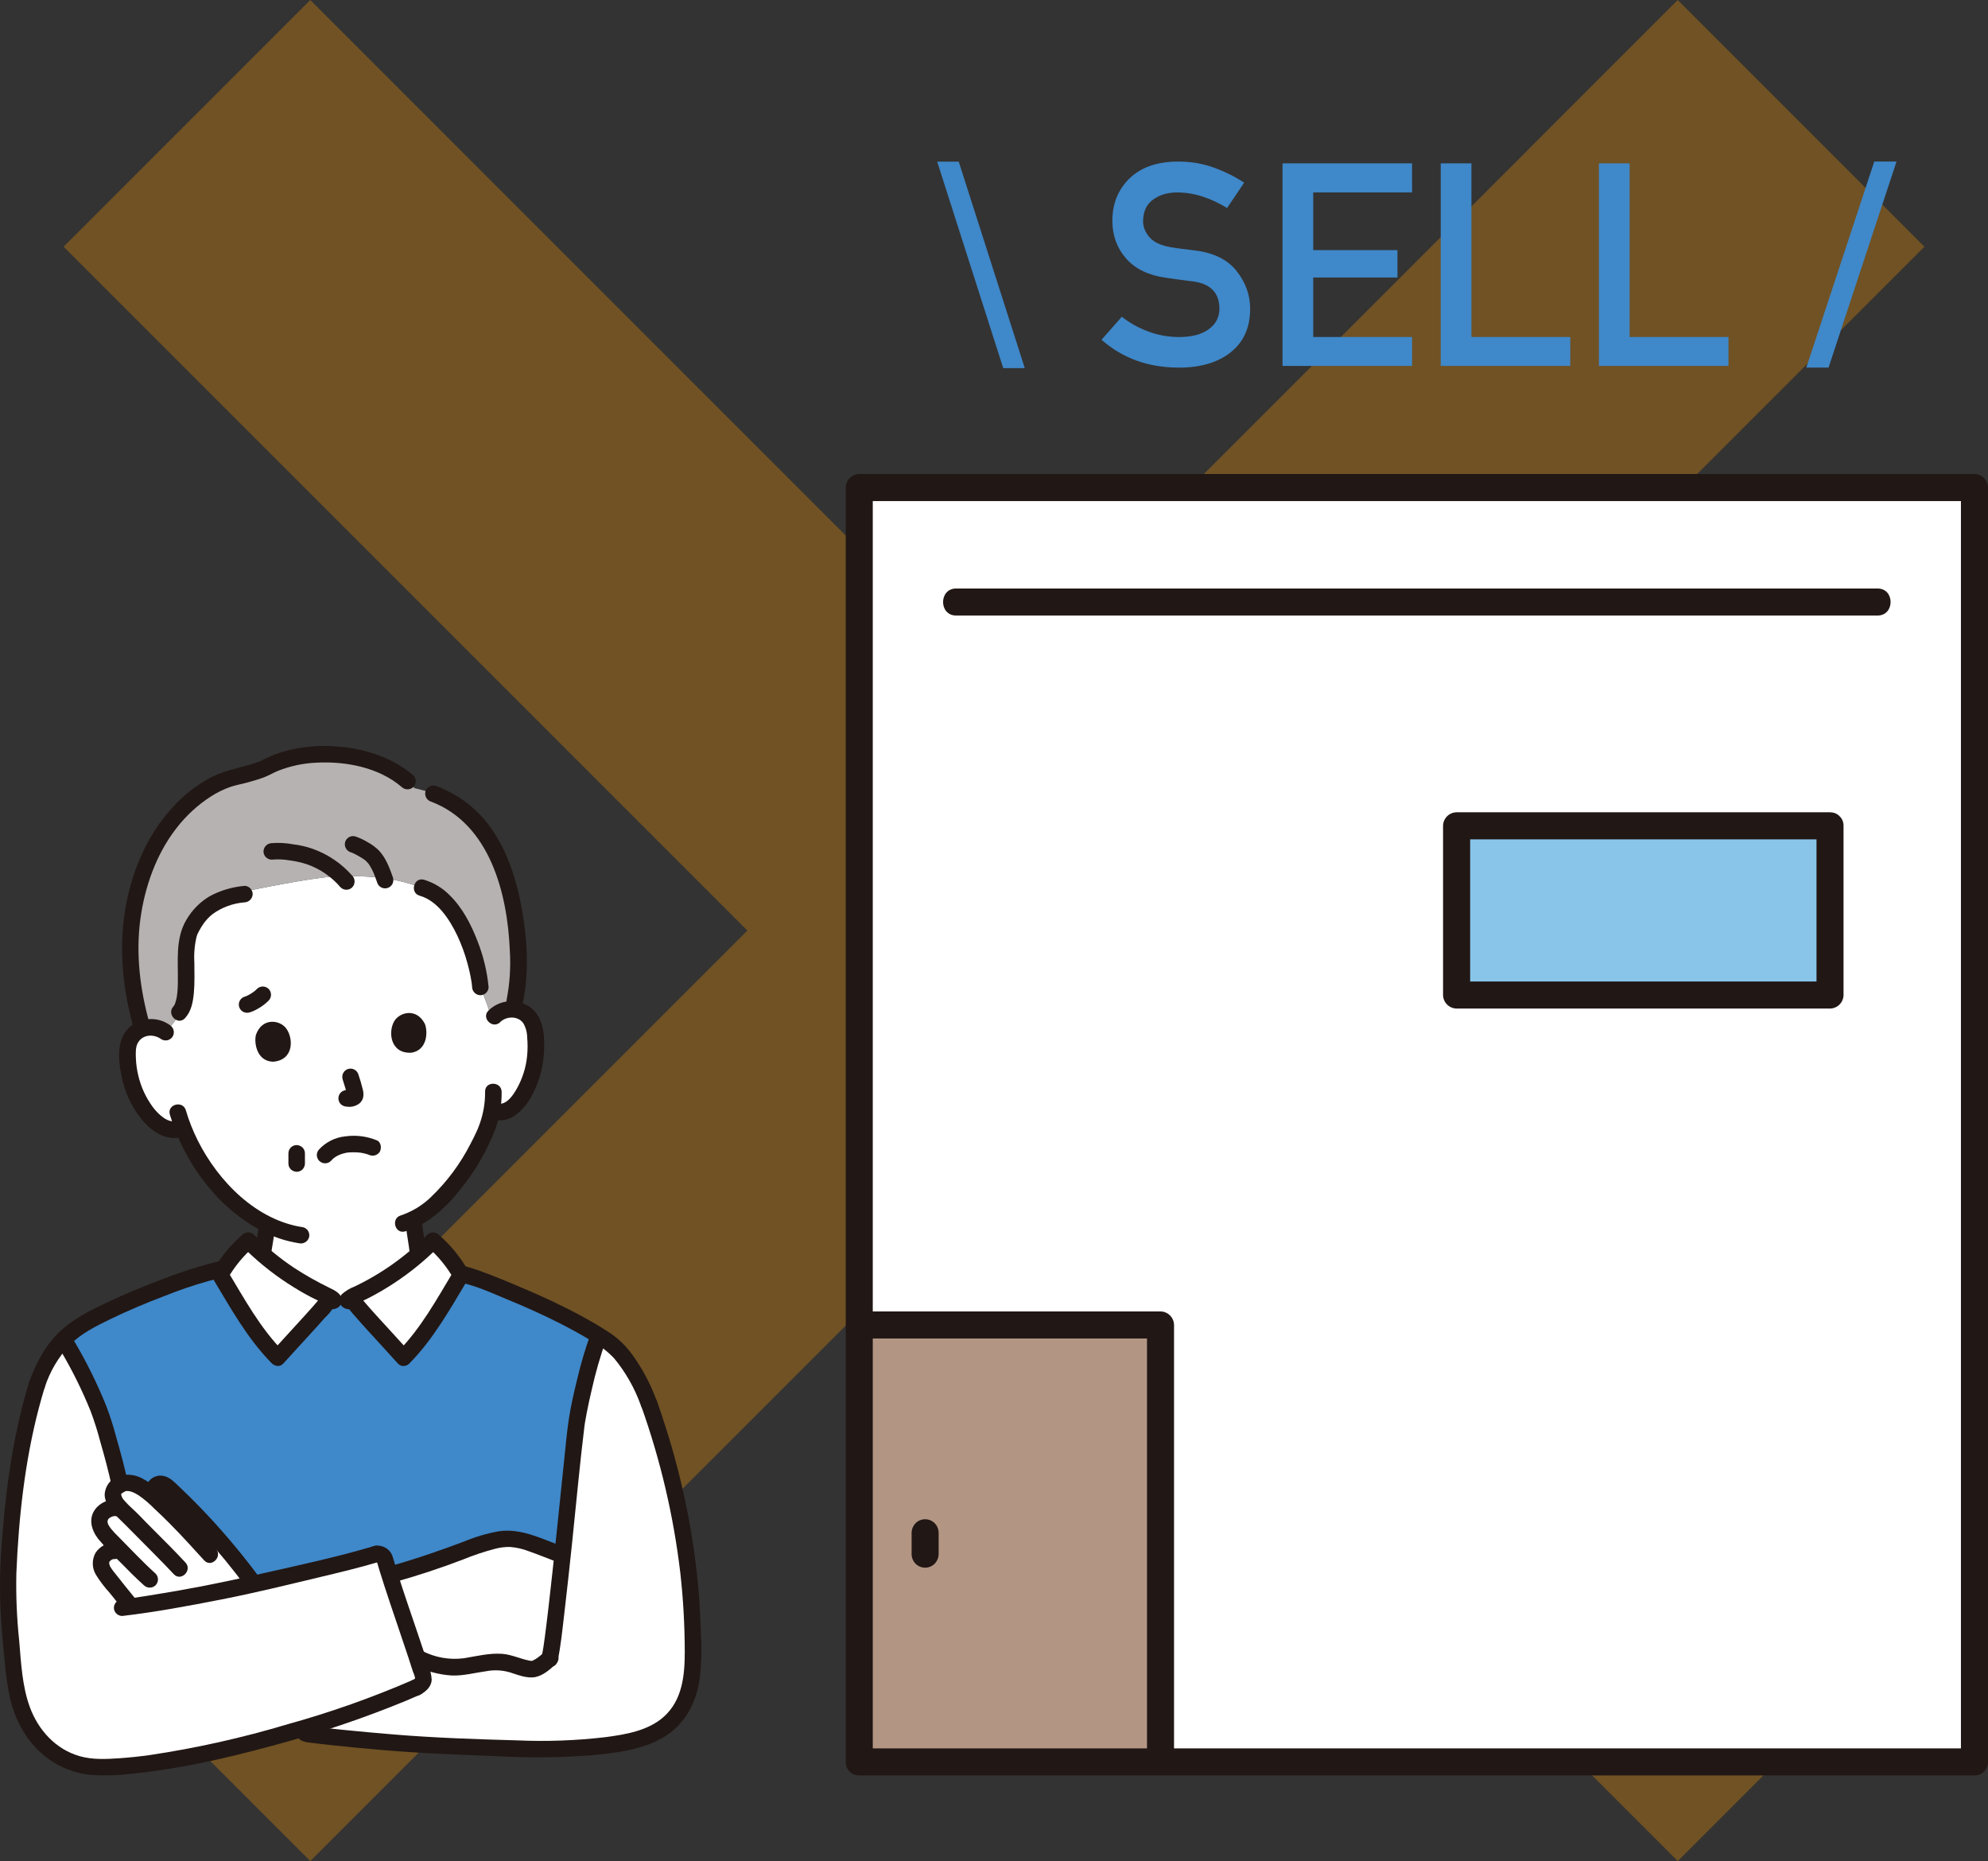 <?xml version="1.0" encoding="UTF-8"?>
<svg id="_レイヤー_2" data-name="レイヤー 2" xmlns="http://www.w3.org/2000/svg" viewBox="0 0 577.42 540.49">
  <rect x="0" y="0" width="577.42" height="540.49" fill="#333333" stroke="none"/>
  <defs>
    <style>
      .cls-1 {
        fill: #fff;
      }

      .cls-2 {
        fill: #b6b2b2;
      }

      .cls-3 {
        fill: #b29683;
      }

      .cls-4 {
        fill: #88c5e9;
      }

      .cls-5 {
        fill: #3f88c9;
      }

      .cls-6 {
        fill: #211715;
      }

      .cls-7 {
        fill: #f90;
        opacity: .3;
      }
    </style>
  </defs>
  <g id="_レイヤー_1-2" data-name="レイヤー 1">
    <polygon class="cls-7" points="360.37 270.25 558.96 468.84 487.31 540.49 288.72 341.9 90.12 540.49 18.47 468.84 217.07 270.25 18.47 71.65 90.12 0 288.72 198.6 487.31 0 558.96 71.65 360.37 270.25"/>
    <g>
      <g>
        <path class="cls-1" d="m249.58,511.67V141.59h323.92v370.08"/>
        <path class="cls-3" d="m249.58,391.13v120.56h87.51c-.01-34.8-.01-92.1-.01-126.89h-87.5v6.34Z"/>
        <path class="cls-4" d="m531.53,239.83h-108.46v49.14h108.46v-49.14Z"/>
        <path class="cls-6" d="m531.53,235.9h-108.46c-2.16.03-3.9,1.77-3.93,3.93v49.14c.03,2.16,1.77,3.9,3.93,3.93h108.46c2.16-.03,3.9-1.77,3.93-3.93v-49.14c0-5.05-7.85-5.06-7.85,0v49.14l3.93-3.93h-108.46l3.93,3.93v-49.14l-3.93,3.93h108.46c5.05,0,5.06-7.85,0-7.85Z"/>
        <path class="cls-6" d="m253.5,511.67V141.59l-3.93,3.93h323.92l-3.93-3.93v370.08c0,5.05,7.85,5.06,7.85,0V141.59c-.03-2.16-1.77-3.9-3.93-3.93H249.58c-2.16.03-3.9,1.77-3.93,3.93v370.08c0,5.05,7.85,5.06,7.85,0Z"/>
        <path class="cls-6" d="m277.71,178.76h267.63c5.05,0,5.06-7.85,0-7.85h-267.63c-5.05,0-5.06,7.85,0,7.85Z"/>
        <path class="cls-6" d="m249.58,388.72h87.5l-3.93-3.93v126.91c0,5.05,7.85,5.06,7.85,0v-126.91c-.03-2.16-1.77-3.9-3.93-3.93h-87.5c-5.05,0-5.06,7.85,0,7.85h0Z"/>
        <path class="cls-6" d="m249.58,515.61h323.92c5.05,0,5.06-7.85,0-7.85H249.58c-5.05,0-5.06,7.85,0,7.85Z"/>
        <path class="cls-6" d="m264.78,445.14v6.21c.01,1.04.42,2.04,1.15,2.78,1.53,1.53,4.02,1.53,5.55,0,.72-.75,1.13-1.74,1.15-2.78v-6.21c-.01-1.04-.42-2.04-1.15-2.78-1.53-1.53-4.02-1.53-5.55,0-.72.75-1.13,1.74-1.15,2.78Z"/>
      </g>
      <g>
        <path class="cls-1" d="m65.88,370.21c2.51-.79,5.74-1.99,6.05-2.11,4.63-1.67,4.45-4.64,5.03-7.97.28-1.57.5-3.03.68-4.54-4.88-2.56-9.3-5.94-13.04-9.99-4.96-5.26-8.85-11.43-11.44-18.18-2.99,1.62-5.36.2-7.22-1.09-2.07-1.54-3.78-3.51-5.02-5.77-2.61-4.47-3.94-9.57-3.84-14.74-.03-1.32.23-2.63.74-3.85.92-1.79,2.6-3.08,4.57-3.49,1.91-.41,3.91,0,5.52,1.11,1.86-1.46,3.3-3.4,4.16-5.61,4.98-4.87-2.49-21.69,7.33-29.8,3.6-2.87,7.89-4.76,12.44-5.47,7.19-1.41,21.65-4.35,27.92-4.29,7.67.07,13.52.09,22.79,3.38,10.88,3.28,16.3,20.42,16.98,28.82,0,0,1.65,4.09,2.98,8.03l.51,1.08.59-.6c1.46-1.44,3.48-2.18,5.53-2.01,2.01.15,3.84,1.21,4.99,2.87.67,1.14,1.08,2.41,1.23,3.72.76,5.12.11,10.35-1.9,15.11-.94,2.41-2.38,4.58-4.23,6.38-1.34,1.48-3.39,2.1-5.33,1.62l-1.09-.25c-.34,1.7-.75,3.14-.95,3.91-1.38,4.65-10.03,21.93-21.7,27.64.16,2.06.43,4.11.78,6.15.56,3.18.38,6.02,4.81,7.62.2.08,3.65,1.67,6.16,2.93,0,0-11.26,20.3-34.37,20.3s-31.64-20.89-31.64-20.89Z"/>
        <path class="cls-1" d="m37.31,465.57l.59.73.24.26c8.96-1.25,25.07-4.21,27.93-4.85,2.02-.46,4.67-1.05,7.71-1.73l-.02-.02c-7.3-9.94-15.51-19.17-24.53-27.57-.58-.64-1.31-1.12-2.13-1.4-.85-.26-1.76.13-2.15.92l-1.32,1.91-.34-.3c-1.28-1.13-2.76-2-4.37-2.56-1.59-.58-3.35-.35-4.75.6-1.56,1.35-1.71,2.45-.83,4.32.46.87,1.06,1.65,1.77,2.32l-.46-.16c-1.77-.42-3.63.13-4.88,1.46-.94,1.09-1.16,2.63-.58,3.95.8,1.59,1.89,3.02,3.21,4.21.91.91,1.81,1.83,2.71,2.75h-1.82c-1.23-.04-2.41.49-3.19,1.44-.77.94-.98,2.22-.55,3.36.44,1.11,1.07,2.13,1.88,3.02l5.89,7.35Z"/>
        <path class="cls-1" d="m132.78,484.18c.66-.03,1.32-.09,1.97-.19,3.7-.57,9.27-1.84,12.44-1.11,1.06.24,5.82,2.04,7.59,1.85,1.66-.17,4.24-2.51,4.89-3.12.86-4.08,2.3-16.64,3.72-29.99l-1.5-.52c-.99-.37-4.83-1.86-5.81-2.23-2.44-1.05-5.03-1.72-7.67-2-5.48-.29-13.04,3.3-18.44,5.16-6.07,2.09-9.88,3.42-16.07,5.14l-.75.21c2.2,6.99,5.57,16.57,8.01,24.01l.29.14c3.5,1.81,7.39,2.72,11.33,2.66Z"/>
        <path class="cls-1" d="m120.9,490.07c-11.07,4.78-22.42,8.86-34,12.21l1.81,1.12c1,.62,31.41,3.41,38.41,3.57,17.37.41,35.42,2.3,52.65-.67,7.23-1.26,15.12-3.55,19.16-12.05,2.96-6.22,2.4-15.14,2.07-24-.69-18.45-4.68-40.22-12.55-62.69-1.64-4.4-6.07-14.09-12.05-18.06-.81-.54-1.63-1.07-2.47-1.58l-.2.52c-2.74,8.03-4.82,16.26-6.23,24.63-1.06,7.44-5.89,59.4-7.82,68.55-.64.6-3.23,2.95-4.89,3.12-1.77.18-6.53-1.61-7.59-1.85-3.18-.73-8.75.54-12.45,1.11-4.75.72-9.32-.51-13.6-2.61.67,2.02,1.26,3.88,1.75,5.49.47,1.55-.57,2.41-2,3.2"/>
        <path class="cls-1" d="m120.9,490.07c-21.78,9.78-62.74,21.64-87.3,23.03-3.89.22-7.86.27-11.57-.9-5.66-1.84-10.44-5.72-13.41-10.88-2.76-5.03-3.72-9.06-4.41-14.76-.94-7.83-2.26-22.47-1.82-30.35,1.11-19.63,2.91-36.22,8.29-53.92,1.92-5.4,4.27-9.62,7.51-13l1.23,1.29c3.1,5.2,9.29,17.2,11.05,23.92.89,3.41,3.01,10.08,4.39,16.85l5.37,34.91c9.17-1.37,23.18-3.96,25.83-4.55,9.48-2.14,33.16-7.37,43.2-10.39,1.07-.31,2.19.31,2.49,1.38,0,0,0,0,0,.01,2.28,8.24,8.42,25.14,11.15,34.15.47,1.55-.57,2.41-2,3.2"/>
        <path class="cls-5" d="m132.56,368.06c-1.87-2.91-4.17-5.52-6.8-7.76-6.41,6.46-13.89,11.76-22.11,15.65-.97.41-1.88.96-2.69,1.64h-4.04c-.81-.68-1.72-1.23-2.69-1.64-8.23-3.89-15.71-9.19-22.12-15.65-2.73,2.32-5.09,5.04-7,8.06-2.59.68-5.85,1.53-5.85,1.53-10.88,3.32-25.23,9.1-34.23,14.15-2.5,1.37-4.78,3.11-6.77,5.15.67.8,1.15,1.39,1.15,1.39,3.1,5.2,9.29,17.2,11.05,23.92.88,3.37,2.96,9.93,4.34,16.62,1.3-.56,2.76-.62,4.1-.17,1.61.56,3.09,1.43,4.37,2.56.28.25.56.49.83.73.51-1.43.83-2.34.83-2.34.39-.8,1.31-1.19,2.15-.92.81.28,1.55.76,2.13,1.4,9.03,8.41,17.25,17.64,24.55,27.59,11.23-2.53,27.59-6.27,35.49-8.66,1.07-.31,2.19.31,2.49,1.38,0,0,0,0,0,.01.37,1.34.84,2.91,1.39,4.64.47-.11.76-.18.76-.18,6.19-1.72,10-3.05,16.07-5.14,5.4-1.86,12.96-5.45,18.44-5.16,2.64.28,5.23.95,7.67,2,.99.37,4.83,1.86,5.81,2.23l1.49.6c1.77-16.64,3.52-34.5,4.11-38.63,1.41-8.36,3.49-16.6,6.23-24.63l.21-.52c-13.34-8.31-29.42-14.23-36.05-16.83,0,0-2.09-.59-4.18-1.18-.36-.62-.75-1.24-1.15-1.85Z"/>
        <path class="cls-2" d="m149.91,269.05c-.58-4.93-1.63-9.79-3.14-14.51-4.51-13.73-12.23-22.51-26.37-25.64-9.51-10.76-31.15-12.67-43.35-5.87-2.49,1-5.05,1.79-7.67,2.38-9.86,1.88-19.73,10.99-24.86,21.33-4.84,9.73-7.13,20.54-6.65,31.4.31,7.01,1.49,13.95,3.51,20.66.32-.13.66-.24,1-.31,1.91-.41,3.91,0,5.52,1.11,1.86-1.46,3.3-3.4,4.16-5.61,4.98-4.87-2.49-21.69,7.33-29.8,3.6-2.87,7.89-4.76,12.44-5.47,7.19-1.41,21.65-4.35,27.92-4.29,7.67.07,13.52.09,22.79,3.38,10.88,3.28,16.3,20.42,16.98,28.82,0,0,1.65,4.09,2.98,8.03l.51,1.08.59-.6c1.41-1.39,3.34-2.13,5.32-2.01,1.76-5.71,2.13-14.82,1-24.07Z"/>
        <path class="cls-6" d="m141.91,286.63c-.44-4.53-1.51-8.98-3.18-13.22-1.88-4.91-4.39-9.8-8.2-13.5-2.05-2.06-4.58-3.57-7.36-4.42-2.97-.85-4.24,3.78-1.28,4.63,5.13,1.48,8.61,6.71,10.96,11.64,1.21,2.6,2.2,5.29,2.94,8.06.35,1.26.65,2.54.9,3.82.12.6.22,1.21.31,1.82.03.13.05.27.05.4.03.26.05.51.07.77.03,1.31,1.09,2.37,2.4,2.4,1.32,0,2.39-1.08,2.4-2.4h0Z"/>
        <path class="cls-6" d="m114.17,254.95c-.98-2.78-2.02-5.7-4.07-7.9-.91-.92-1.95-1.7-3.08-2.33-1.21-.75-2.49-1.36-3.84-1.82-1.28-.34-2.59.4-2.95,1.68-.32,1.27.42,2.58,1.68,2.95.11.03.21.07.31.11.08.03.59.23.17.06s.06.03.15.07c.13.06.26.12.39.19.57.28,1.12.59,1.67.91.48.28.95.58,1.4.91.35.25.02.04-.12-.1.08.08.18.15.27.23.19.17.38.35.55.54.08.09.16.18.24.27.06.07.35.44.08.09s.02.03.07.11c.09.12.17.24.25.37.29.46.56.94.8,1.43.13.27.26.54.38.82.04.1.08.19.12.29l-.12-.28c.08.15.14.3.19.46.29.73.56,1.48.82,2.22.35,1.28,1.67,2.03,2.95,1.68,1.28-.35,2.03-1.67,1.68-2.95h0Z"/>
        <path class="cls-6" d="m102.31,254.31c-3.15-3.58-7.16-6.29-11.66-7.86-1.77-.6-3.59-1.02-5.44-1.24-2.07-.4-4.18-.51-6.28-.35-1.31.04-2.36,1.09-2.4,2.4,0,1.32,1.08,2.39,2.4,2.4,1.72-.16,3.45-.09,5.15.2,1.74.22,3.46.61,5.13,1.16,3.77,1.32,7.12,3.63,9.71,6.68.94.93,2.45.93,3.39,0,.91-.95.91-2.45,0-3.4h0Z"/>
        <path class="cls-6" d="m120.06,225.19c-6.7-5.76-15.7-8.26-24.41-8.52-4.33-.15-8.66.34-12.84,1.47-1.99.55-3.92,1.28-5.77,2.18-.41.2-.82.4-1.21.63-.5.3.31-.08-.29.14-.81.29-1.62.57-2.44.82-3.8,1.17-7.65,1.82-11.26,3.58-4.49,2.28-8.51,5.37-11.85,9.13-6.93,7.58-11.24,17.38-13.24,27.4-2.43,12.19-1.27,24.71,2.08,36.61.83,2.97,5.47,1.71,4.63-1.28-2.77-9.87-4.06-20.2-2.69-30.42,1.25-9.29,4.59-18.81,10.36-26.26,2.81-3.69,6.25-6.87,10.15-9.38,1.77-1.14,3.66-2.06,5.64-2.76,1.61-.55,3.28-.82,4.91-1.27,1.61-.44,3.21-.9,4.77-1.48,1.43-.53,2.73-1.33,4.14-1.91,3.59-1.42,7.38-2.22,11.24-2.38,8.5-.44,18.07,1.38,24.69,7.07.95.9,2.44.9,3.39,0,.93-.94.93-2.45,0-3.39Z"/>
        <path class="cls-6" d="m125.24,232.82c17.08,6.51,22.16,26.74,22.84,43.23.3,4.79-.01,9.59-.93,14.3-.65,3.01,3.97,4.3,4.63,1.28,2.1-9.68,1.33-20.16-.62-29.8-1.87-9.2-5.37-18.65-12-25.51-3.56-3.61-7.88-6.38-12.64-8.12-1.28-.34-2.59.41-2.95,1.68-.32,1.27.42,2.58,1.68,2.95Z"/>
        <path class="cls-6" d="m71,257.27c-3.48.3-6.87,1.3-9.96,2.93-2.87,1.67-5.25,4.07-6.91,6.94-3.24,5.47-2.37,11.89-2.47,17.98,0,1.48-.1,2.95-.31,4.41-.11.64-.28,1.27-.49,1.88-.15.45-.05.13,0,.04-.08.16-.16.31-.24.46-.05.09-.1.17-.16.26-.33.53.3-.33-.1.12-2.08,2.27,1.3,5.68,3.39,3.39,1.82-1.99,2.3-4.66,2.55-7.26.28-2.96.16-5.95.15-8.92-.15-2.55.07-5.11.68-7.59.03-.1.27-.74.19-.56-.14.33.17-.34.2-.4.08-.16.16-.32.24-.48.4-.76.84-1.49,1.33-2.19.76-1.08,1.67-2.04,2.71-2.86,2.7-1.93,5.88-3.09,9.19-3.36,1.31-.04,2.36-1.09,2.4-2.4,0-1.32-1.08-2.39-2.4-2.4h0Z"/>
        <path class="cls-6" d="m117.71,354.11c.22,2.72.67,5.4,1.08,8.1.17,1.88.86,3.68,1.98,5.2.64.78,1.43,1.43,2.32,1.91.29.16.59.3.9.43.13.06,1.3.54.53.21.19.08.38.17.57.26,1.87.86,3.72,1.74,5.57,2.66,1.15.64,2.59.26,3.28-.86.66-1.15.27-2.61-.86-3.28-1.75-.87-3.52-1.71-5.3-2.53-.53-.24-1.27-.54-1.66-.71-.41-.2-.8-.42-1.18-.66-.41-.26.19.23-.15-.13-.13-.14-.26-.27-.4-.4-.38-.38.19.38-.06-.08-.08-.15-.18-.29-.26-.45-.14-.27-.15-.41-.04-.05-.05-.16-.11-.32-.17-.49-.2-.75-.36-1.51-.45-2.28-.34-2.27-.72-4.53-.9-6.82-.03-1.31-1.09-2.37-2.4-2.4-1.32.01-2.39,1.08-2.4,2.4h0Z"/>
        <path class="cls-6" d="m145.28,296.83c1.8-1.74,5.1-1.87,6.69.28.74,1.27,1.13,2.7,1.15,4.17.17,1.8.16,3.62-.02,5.42-.33,3.32-1.35,6.54-2.98,9.45-1.11,1.95-3.03,4.89-5.62,4.36-1.27-.32-2.57.42-2.95,1.68-.34,1.28.41,2.59,1.68,2.95,2.09.52,4.3.16,6.11-1,1.83-1.29,3.36-2.95,4.51-4.86,2.45-4.09,3.86-8.71,4.13-13.47.3-4.39.06-10.1-3.67-13.06-3.74-2.89-9.03-2.59-12.41.71-2.23,2.15,1.17,5.54,3.39,3.39h0Z"/>
        <path class="cls-6" d="m140.9,317.06c.03,3.25-.53,6.49-1.65,9.54-.13.37-.28.73-.42,1.09-.24.61.06-.11-.11.27-.12.27-.24.55-.37.82-.54,1.17-1.11,2.33-1.72,3.46-2.93,5.74-6.81,10.96-11.46,15.41-2.48,2.41-5.48,4.23-8.76,5.33-2.95.88-1.69,5.52,1.28,4.63,7.17-2.15,12.68-7.75,17.09-13.55,3.66-4.75,6.65-9.99,8.86-15.56,1.42-3.65,2.12-7.53,2.06-11.45-.09-3.08-4.89-3.1-4.8,0h0Z"/>
        <path class="cls-6" d="m49.33,297.69c-3.78-2.69-8.96-2.22-12.2,1.1-3.3,3.53-2.72,9.18-1.87,13.56.88,4.59,2.85,8.9,5.75,12.58,2.76,3.44,7.18,6.61,11.78,5.25,2.96-.87,1.7-5.51-1.28-4.63-2.76.82-5.58-2.01-7.11-4.02-2.02-2.74-3.46-5.86-4.23-9.17-.4-1.64-.64-3.32-.7-5.01-.05-1.49-.17-3.32.66-4.64,1.5-2.41,4.67-2.43,6.77-.87,1.15.66,2.61.28,3.28-.86.64-1.15.26-2.6-.86-3.28h0Z"/>
        <path class="cls-6" d="m49.34,323.7c4.11,13.73,13.36,26.57,26.12,33.46,3.53,1.95,7.37,3.27,11.35,3.89,1.27.31,2.56-.43,2.95-1.68.34-1.28-.4-2.59-1.68-2.95-13.6-1.98-24.66-13.32-30.6-25.12-1.43-2.85-2.61-5.82-3.51-8.88-.88-2.95-5.52-1.69-4.63,1.28Z"/>
        <path class="cls-6" d="m66.51,372.52c1.85-.59,3.68-1.24,5.5-1.91,1.8-.52,3.44-1.49,4.77-2.81,1.16-1.38,1.9-3.06,2.14-4.85.37-2.19.72-4.38,1.01-6.58,0-1.33-1.07-2.4-2.4-2.4-1.31.04-2.36,1.09-2.4,2.4-.04.3-.04.33-.01.1-.02.16-.05.33-.07.49-.04.25-.07.5-.11.74-.09.59-.2,1.18-.3,1.77-.12.73-.22,1.46-.34,2.19-.1.64-.24,1.27-.44,1.88-.22.63.17-.27-.03.1-.07.13-.13.26-.2.39-.08.15-.2.29-.28.44-.1.15-.05.08.15-.18-.07.08-.13.16-.2.23-.11.12-.22.23-.34.34-.08.07-.17.15-.25.22.26-.2.28-.22.06-.06-.36.23-.74.41-1.11.62-.15.07-.13.06.07-.02-.14.06-.29.11-.43.17l-.12.05-.66.24c-1.74.64-3.5,1.26-5.27,1.82-1.28.35-2.03,1.67-1.68,2.95.35,1.28,1.67,2.03,2.95,1.68h0Z"/>
        <path class="cls-6" d="m158.12,479.77c-.6.58-1.23,1.12-1.91,1.62-.5.37-1.05.69-1.63.94-.5.16.31.05-.18.02-.19,0-.38-.02-.56-.06-2.71-.52-5.22-1.78-7.99-1.99-3.7-.27-7.47.69-11.1,1.28-4.16.54-8.38-.2-12.1-2.12-1.15-.63-2.59-.25-3.28.86-.66,1.15-.27,2.61.86,3.28,3.41,1.72,7.14,2.74,10.95,2.99,3.38.14,6.7-.78,10.03-1.24,2.29-.44,4.66-.32,6.9.33,2.26.72,5,1.85,7.41,1.36,2.28-.47,4.36-2.28,5.99-3.86,2.22-2.16-1.18-5.55-3.39-3.39h0Z"/>
        <path class="cls-6" d="m114.53,459.49c6.7-1.87,13.33-4.05,19.83-6.53,3.13-1.29,6.34-2.36,9.61-3.21,1.35-.34,2.73-.51,4.12-.49,1.92.14,3.8.57,5.59,1.28,2.55.89,5.05,1.92,7.58,2.87,1.28.34,2.59-.41,2.95-1.68.32-1.27-.42-2.58-1.68-2.95-5.73-2.14-11.37-4.97-17.65-4.07-3.42.61-6.75,1.59-9.96,2.92-3.25,1.23-6.51,2.41-9.8,3.53-3.93,1.34-7.88,2.58-11.87,3.7-2.97.83-1.71,5.46,1.28,4.63h0Z"/>
        <path class="cls-6" d="m8.37,401.65c-4.92,16.28-7.01,33.14-8.1,50.06-.41,6.94-.35,13.9.2,20.82.25,3.4.56,6.8.92,10.19.29,3.51.79,7.01,1.51,10.46,1.77,7.58,5.95,14.44,12.62,18.61,3.55,2.2,7.59,3.49,11.76,3.74,3.6.17,7.22.04,10.8-.39,13.88-1.36,27.61-4.49,41.04-8.16,13.26-3.51,26.27-7.88,38.96-13.11,1.35-.57,2.7-1.15,4.03-1.75,1.14-.68,1.52-2.14.86-3.28-.69-1.12-2.13-1.5-3.28-.86-11.71,5.07-23.75,9.33-36.05,12.74-13.19,3.96-26.65,6.97-40.28,9-2.81.39-5.63.69-8.46.89-3.92.27-7.98.5-11.8-.6-6.98-2.01-12.03-7.63-14.46-14.31-2.22-6.08-2.52-12.84-3.07-19.24-.69-6.5-.96-13.04-.82-19.58.68-16.1,2.43-32.34,6.53-47.96.53-2.01,1.1-4.01,1.7-6.01.9-2.96-3.73-4.23-4.63-1.28h0Z"/>
        <path class="cls-6" d="m35.48,469.31c9.73-1.14,19.42-2.95,29.03-4.84,9.56-1.87,19.06-4.22,28.54-6.48,5.64-1.35,11.29-2.69,16.85-4.36,2.95-.89,1.69-5.52-1.28-4.63-10.46,3.14-21.2,5.42-31.84,7.83-8.32,1.89-16.61,3.64-25.02,5.11-3,.52-6,1.03-9.01,1.51-2.64.42-4.98.78-7.27,1.05-1.31.04-2.36,1.09-2.4,2.4,0,1.32,1.08,2.39,2.4,2.4h0Z"/>
        <path class="cls-6" d="m109.89,453.64c.44-.08-.9.02-.46-.28.07.32.16.64.27.95.17.61.35,1.21.54,1.82.45,1.49.93,2.97,1.41,4.46,1.11,3.43,2.27,6.85,3.43,10.27,1.16,3.43,2.33,6.87,3.47,10.31.5,1.5.99,3,1.46,4.5.29.58.48,1.21.57,1.85-.01.1.04-.13.03-.12-.11.24-.7.48-.93.61-2.68,1.54-.26,5.68,2.42,4.14,1.64-.94,3.18-2.28,3.29-4.3-.08-1.43-.41-2.84-.98-4.16-.96-3.01-1.97-6-2.98-9-2.09-6.18-4.24-12.34-6.18-18.57-.42-1.34-.75-2.71-1.2-4.03-.72-2.3-3.1-3.65-5.45-3.07-1.27.36-2.02,1.68-1.68,2.95.38,1.26,1.68,2,2.95,1.68h0Z"/>
        <path class="cls-6" d="m87.5,505.47c.87.37,1.8.59,2.75.64,1.87.26,3.74.47,5.61.67,4.96.54,9.93,1,14.9,1.43,11.43.99,22.85,1.4,34.32,1.85,8.96.49,17.95.38,26.9-.32,6.89-.65,14.41-1.52,20.51-5.07,6.52-3.79,9.89-10.33,10.81-17.64.42-4.11.52-8.24.29-12.36-.13-3.85-.28-7.69-.58-11.53-1.39-16.8-4.72-33.39-9.91-49.43-.7-2.2-1.43-4.39-2.2-6.57-.38-1.26-1.68-2-2.95-1.68-1.27.36-2.02,1.68-1.68,2.95,5.57,15.66,9.38,31.89,11.33,48.39.85,7.6,1.28,15.25,1.29,22.9,0,6.83-.68,14.01-6.07,18.86-4.54,4.08-11.14,5.17-16.97,5.94-8.53,1-17.13,1.31-25.71.93-11.83-.33-23.69-.72-35.49-1.69-5.02-.41-10.04-.87-15.05-1.37-2.04-.2-4.09-.42-6.12-.65-.77-.09-1.53-.18-2.29-.28.71.09-.08-.01-.35-.05-.24-.04-.48-.07-.71-.11-.52-.1-.92-.34-.19.06-2.71-1.47-5.14,2.67-2.42,4.14h0Z"/>
        <path class="cls-6" d="m47.01,430.97c-.83-.22-1.69.17-2.07.94l-1.31,1.92c6.14,5.52,11.94,11.4,17.36,17.63l3.43-3.24c-4.77-5.55-9.84-10.84-15.2-15.83-.58-.64-1.31-1.12-2.13-1.4h-.08Z"/>
        <path class="cls-6" d="m62.69,449.76c-3.37-3.71-6.74-7.43-10.28-10.98-1.69-1.69-3.41-3.34-5.18-4.95-1.75-1.79-3.76-3.31-5.96-4.5-2.12-1.13-4.6-1.35-6.88-.63-2.31.8-3.89,2.93-3.99,5.38.05,2.46,1.7,4.55,3.38,6.18,1.63,1.59,3.24,3.17,4.83,4.8,3.95,4.04,8.01,7.96,11.86,12.1,2.11,2.27,5.5-1.13,3.39-3.39-3-3.23-6.14-6.34-9.25-9.46-1.41-1.41-2.81-2.83-4.19-4.27s-2.96-2.69-4.25-4.2c-.54-.53-.89-1.21-1.01-1.95,0,.12-.09.27.04.06.16-.29.4-.53.69-.7,1.35-.7,3.17.26,4.3.96,1.65,1.14,3.18,2.44,4.58,3.87,1.49,1.38,2.96,2.8,4.39,4.24,3.49,3.51,6.81,7.17,10.14,10.83,2.08,2.29,5.46-1.11,3.39-3.39h0Z"/>
        <path class="cls-6" d="m35.27,435.73c-2.7-.7-5.56.19-7.39,2.29-2.33,2.82-1.4,6.26.64,8.9,2.01,2.38,4.15,4.64,6.41,6.77,2.23,2.29,4.49,4.56,6.87,6.7.95.91,2.45.91,3.39,0,.92-.94.92-2.45,0-3.39-3.74-3.36-7.16-7.05-10.7-10.62-.79-.75-1.54-1.55-2.23-2.4-.45-.59-1.13-1.46-1.01-2.26.09-.63.49-.88.98-1.13.53-.29,1.16-.38,1.75-.24,2.97.87,4.24-3.76,1.28-4.63h0Z"/>
        <path class="cls-6" d="m33.28,448c-2.23-.02-4.32,1.11-5.54,2.98-1.09,1.97-1.05,4.38.1,6.31,1.17,1.9,2.52,3.68,4.03,5.32l4.32,5.39c.94.93,2.45.93,3.39,0,.91-.95.91-2.44,0-3.39-2.24-2.8-4.54-5.57-6.74-8.41-.33-.44-.63-.9-.91-1.38-.06-.14-.24-.94-.19-.5-.02-.15-.01-.3-.02-.45-.02-.62-.08.18.01-.14.01-.04.15-.47.06-.23s.22-.2.03-.03.71-.59.3-.29c.12-.09.25-.16.37-.24.15-.1.26-.12.03-.04,0,0,.6-.16.35-.12s.4,0,.41,0c1.32-.01,2.39-1.08,2.4-2.4-.03-1.31-1.09-2.37-2.4-2.4h0Z"/>
        <path class="cls-6" d="m47.01,433.13c-.23.46-.94-.13-.09.43.57.44,1.11.94,1.6,1.47,1.22,1.15,2.42,2.31,3.6,3.49,2.37,2.36,4.68,4.78,6.94,7.25,4.47,4.91,8.68,10.05,12.62,15.4.69,1.11,2.13,1.49,3.28.86,1.14-.68,1.52-2.14.86-3.28-4.71-6.42-9.79-12.56-15.22-18.38-2.7-2.89-5.48-5.7-8.35-8.42-1.32-1.25-2.69-2.79-4.51-3.26-1.89-.53-3.9.31-4.86,2.03-1.39,2.75,2.75,5.18,4.14,2.42h0Z"/>
        <path class="cls-6" d="m171.41,387.79c-1.49,4.15-2.74,8.38-3.74,12.68-.94,3.81-1.84,7.66-2.43,11.54-.63,4.16-1,8.37-1.43,12.55-1.45,13.86-2.82,27.74-4.42,41.58-.2,1.72-.41,3.45-.62,5.17-.09.74-.18,1.48-.28,2.22-.05.36-.09.73-.14,1.09-.02.13-.03.26-.05.38-.08.57.06-.41-.01.11-.27,2-.53,4-.96,5.97-.65,3.01,3.98,4.3,4.63,1.28.94-4.37,1.36-8.89,1.89-13.32.82-6.9,1.56-13.81,2.29-20.71,1.21-11.51,2.24-23.04,3.66-34.53.09-.71-.09.54,0,.04.04-.26.07-.52.12-.77.15-.93.32-1.86.5-2.78.44-2.27.94-4.53,1.47-6.78,1.09-4.9,2.48-9.72,4.16-14.44.34-1.28-.4-2.59-1.68-2.95-1.27-.32-2.58.42-2.95,1.68h0Z"/>
        <path class="cls-6" d="m37.17,430.72c-.95-4.6-2.21-9.13-3.5-13.65-.79-3.01-1.75-5.98-2.86-8.89-2.63-6.5-5.75-12.78-9.32-18.81-1.58-2.65-5.73-.24-4.15,2.42,3.45,5.75,6.44,11.76,8.96,17.98,1.1,2.92,2.04,5.9,2.83,8.92,1.26,4.4,2.47,8.82,3.4,13.31.62,3.02,5.25,1.74,4.63-1.28h0Z"/>
        <path class="cls-6" d="m12.99,402.93c1.48-4.57,3.94-8.77,7.22-12.29,3.33-3.36,7.59-5.47,11.8-7.52,5.15-2.5,10.44-4.72,15.79-6.75,4.16-1.67,8.41-3.12,12.72-4.33l8.39-2.18c2.99-.78,1.72-5.41-1.28-4.63l-7.78,2.03c-4.25,1.18-8.43,2.58-12.54,4.19-5.65,2.12-11.23,4.43-16.67,7.02-4.64,2.21-9.33,4.54-13.11,8.08-4.39,4.11-7.15,9.5-9.16,15.1-.34,1.28.41,2.59,1.68,2.95,1.27.32,2.57-.42,2.95-1.68Z"/>
        <path class="cls-6" d="m190.77,406.91c-1.72-4.79-4.11-9.32-7.09-13.45-1.67-2.34-3.72-4.38-6.07-6.04-2.76-1.88-5.68-3.56-8.61-5.16-5.6-3.05-11.39-5.73-17.26-8.21-4.29-1.82-8.63-3.66-13.03-5.21-2.8-.99-5.76-1.64-8.62-2.45-2.98-.84-4.25,3.79-1.28,4.63,2.71.76,5.45,1.48,8.14,2.29,3.51,1.06,6.96,2.66,10.35,4.05,5.4,2.21,10.74,4.61,15.94,7.28,2.92,1.5,5.8,3.09,8.61,4.8,2.42,1.33,4.62,3.03,6.52,5.03,3.37,4.08,6,8.72,7.77,13.71.38,1.25,1.68,1.99,2.95,1.68,1.27-.36,2.02-1.68,1.68-2.95h0Z"/>
        <path class="cls-1" d="m117.24,394.25c7.04-7.08,11.55-15.55,16.66-24.02-2.11-3.76-4.87-7.12-8.14-9.93-6.41,6.46-13.89,11.76-22.12,15.65-.97.41-1.88.96-2.69,1.64-.22.36,1.67.14,1.87.52,1.51,1.96,3.12,3.84,4.82,5.63,3.28,3.63,7.38,8.06,9.58,10.51Z"/>
        <path class="cls-1" d="m80.64,394.25c-7.04-7.08-11.55-15.55-16.66-24.02,2.11-3.76,4.87-7.12,8.14-9.93,6.41,6.46,13.89,11.76,22.12,15.65.97.41,1.88.96,2.69,1.64.22.36-1.67.14-1.87.52-1.51,1.96-3.12,3.84-4.82,5.63-3.28,3.63-7.39,8.06-9.58,10.51Z"/>
        <path class="cls-6" d="m118.93,395.94c7.06-7.15,11.9-15.97,17.04-24.5.44-.75.44-1.67,0-2.42-2.23-3.93-5.1-7.45-8.51-10.41-.95-.91-2.45-.91-3.39,0-6.1,6.19-13.23,11.27-21.07,15.01-1.35.51-2.6,1.27-3.69,2.22-.89.88-.99,2.28-.25,3.29.64.74,1.58,1.14,2.56,1.11.12.02.23.03.35.03-.21.27-.98-.92-1.16-.86,0,0,.46.62.45.61.43.57.89,1.12,1.36,1.66,1.36,1.58,2.76,3.12,4.15,4.66,2.92,3.21,5.87,6.39,8.77,9.61,2.07,2.3,5.46-1.1,3.39-3.39-3.08-3.43-6.22-6.8-9.32-10.21-1.5-1.66-3.01-3.33-4.44-5.05-.41-.5.08.14-.22-.3-.26-.44-.63-.8-1.07-1.06-.52-.26-1.1-.41-1.68-.44-.16-.02-.32-.02-.47-.04-.72-.1.35.12-.09-.03l1.06.62-.06-.06.62,2.34v-.08s-.6,1.06-.6,1.06c.22-.27-.26.05.05-.09.2-.09.42-.27.61-.38.37-.21.75-.41,1.13-.6.95-.47,1.92-.92,2.86-1.4,2.45-1.27,4.84-2.67,7.14-4.19,4.7-3.08,9.06-6.64,13.01-10.63h-3.39c3.11,2.68,5.73,5.87,7.76,9.44v-2.42c-4.93,8.19-9.52,16.67-16.29,23.53-2.17,2.2,1.22,5.6,3.39,3.39Z"/>
        <path class="cls-6" d="m82.34,392.55c-6.77-6.86-11.36-15.35-16.29-23.53v2.42c2.03-3.57,4.65-6.76,7.76-9.44h-3.39c3.95,3.99,8.31,7.55,13.01,10.63,2.25,1.48,4.57,2.85,6.96,4.1.97.5,1.96.97,2.95,1.45.42.21.83.42,1.24.65.17.1.34.19.5.3.62.43-.14-.2.16.16l-.62-1.06v.08s.63-2.34.63-2.34l-.06.06,1.06-.62c-.36.13.4-.04.02.02-.15.02-.31.02-.47.04-.6.02-1.19.17-1.73.42-.45.25-.83.61-1.11,1.05-.05.07-.09.14-.14.21-.11.15.26-.32-.03.04-1.44,1.77-2.99,3.46-4.52,5.15-3.09,3.42-6.23,6.79-9.32,10.21-2.06,2.29,1.32,5.7,3.39,3.39,2.53-2.81,5.1-5.59,7.65-8.38,1.45-1.59,2.89-3.17,4.31-4.79,1.06-.98,1.98-2.09,2.73-3.32.25-.55-.69,1-1.04.79-.12-.07,0-.02.14,0,.42.01.84-.04,1.24-.16,1.23-.3,2.04-1.48,1.9-2.74-.2-1.71-2.06-2.59-3.44-3.27-3.64-1.76-7.17-3.75-10.56-5.97-4.14-2.77-7.99-5.96-11.48-9.51-.95-.91-2.44-.91-3.39,0-3.41,2.96-6.29,6.49-8.51,10.41-.44.75-.44,1.67,0,2.42,5.14,8.54,9.98,17.35,17.04,24.5,2.17,2.21,5.56-1.19,3.39-3.39Z"/>
        <path class="cls-6" d="m96.14,337.14c.16-.19.32-.37.5-.54.08-.08.72-.57.26-.25.4-.29.82-.54,1.25-.77.08-.04.88-.38.43-.21.28-.11.57-.21.86-.3s.59-.17.89-.23c.15-.03.3-.06.46-.09.26-.04.31-.05.14-.03s-.12.02.14-.01c.17-.01.34-.03.51-.04.34-.02.68-.03,1.02-.03.63,0,1.25.03,1.87.09.12.01.24.02.36.04-.24-.03-.21-.03.07.02s.61.11.91.18.57.14.85.23c.1.03.93.34.39.12,1.15.63,2.59.25,3.28-.86.54-1.03.37-2.76-.86-3.28-2.91-1.2-6.08-1.6-9.19-1.16-2.89.29-5.57,1.62-7.55,3.73-.94.94-.94,2.46,0,3.39.94.94,2.46.94,3.39,0h0Z"/>
        <path class="cls-6" d="m99.49,313.38c.26.77.5,1.56.73,2.34.27.81.48,1.65.63,2.49l-.09-.64c.02.16.02.33,0,.49l.09-.64c-.01.08-.03.15-.06.22l.24-.57c-.03.07-.06.13-.11.19l.38-.49s-.06.07-.1.11l.49-.38c-.17.12-.35.22-.54.31l.57-.24c-.19.08-.38.13-.58.16l.64-.09c-.36.01-.73,0-1.08-.06-1.33,0-2.4,1.07-2.41,2.39,0,.64.25,1.25.71,1.71.46.43,1.07.68,1.7.7.3.04.6.07.9.07.79-.03,1.57-.25,2.25-.64.83-.44,1.42-1.21,1.63-2.12.14-.75.1-1.53-.1-2.26-.35-1.46-.78-2.91-1.26-4.33-.18-.6-.57-1.11-1.1-1.43-1.14-.67-2.61-.28-3.28.86-.33.56-.41,1.23-.24,1.85h0Z"/>
        <path class="cls-6" d="m74.34,300.52c-.6,2.36.25,7.66,4.93,7.82,6.15-.42,6.04-6.88,3.77-9.78-1.86-2.37-6.91-3.09-8.7,1.96Z"/>
        <path class="cls-6" d="m123.41,297.36c.9,2.26.74,7.6-3.88,8.36-6.15.38-6.88-6.02-5-9.18,1.54-2.58,6.46-3.94,8.88.82Z"/>
        <path class="cls-6" d="m74.63,287.21c-.31.32-.65.61-1,.88l.49-.38c-.88.69-1.84,1.27-2.86,1.72l.57-.24c-.23.1-.46.18-.7.24-1.28.35-2.03,1.67-1.68,2.95h0c.17.6.56,1.12,1.1,1.43.56.31,1.22.4,1.85.24.56-.15,1.1-.37,1.62-.63.44-.21.87-.45,1.28-.71.99-.59,1.9-1.3,2.72-2.11.44-.46.69-1.06.7-1.7,0-.64-.25-1.25-.7-1.7-.45-.45-1.06-.7-1.7-.7-.64,0-1.24.26-1.7.7h0Z"/>
        <path class="cls-6" d="m83.77,334.95v2.96c0,.64.26,1.24.7,1.7.47.43,1.07.67,1.7.7.64,0,1.25-.25,1.7-.7.44-.46.69-1.06.7-1.7v-2.96c0-.64-.26-1.24-.7-1.7-.47-.43-1.07-.67-1.7-.7-.64,0-1.25.25-1.7.7-.44.46-.69,1.06-.7,1.7Z"/>
      </g>
      <g>
        <path class="cls-5" d="m291.39,106.91l-19.18-59.96h6.26l19.18,59.96h-6.26Z"/>
        <path class="cls-5" d="m319.94,98.68l5.9-6.7c2.21,1.78,4.75,3.2,7.63,4.28,2.88,1.08,5.89,1.62,9.04,1.62,3.63,0,6.49-.75,8.56-2.26,2.07-1.51,3.11-3.49,3.11-5.94,0-4.63-2.56-7.28-7.67-7.95-1.35-.16-2.6-.32-3.75-.48-1.16-.16-2.5-.35-4.04-.57-5.09-.7-8.96-2.56-11.63-5.59-2.66-3.03-4-6.68-4-10.96,0-5.01,1.68-9.12,5.03-12.36,3.35-3.23,8.07-4.85,14.15-4.85,3.63,0,7.05.58,10.26,1.74,3.2,1.16,6.15,2.62,8.84,4.4l-4.97,7.35c-2.15-1.35-4.47-2.44-6.94-3.27-2.48-.83-5.01-1.25-7.59-1.25-2.75,0-5.07.7-6.99,2.1-1.91,1.4-2.87,3.5-2.87,6.3,0,1.67.65,3.23,1.94,4.68,1.29,1.45,3.43,2.41,6.42,2.87.78.13,1.72.28,2.83.42,1.1.15,2.37.3,3.8.46,5.49.67,9.55,2.66,12.17,5.98,2.62,3.31,3.94,6.97,3.94,10.98,0,5.41-1.87,9.61-5.61,12.6-3.74,2.99-8.76,4.48-15.06,4.48-8.86,0-16.35-2.69-22.49-8.08Z"/>
        <path class="cls-5" d="m372.51,106.27v-58.83h37.63v8.44h-28.71v16.76h24.47v7.95h-24.47v17.28h28.71v8.4h-37.63Z"/>
        <path class="cls-5" d="m418.46,106.27v-58.83h8.92v50.43h28.71v8.4h-37.63Z"/>
        <path class="cls-5" d="m464.41,106.27v-58.83h8.92v50.43h28.71v8.4h-37.63Z"/>
        <path class="cls-5" d="m524.65,106.75l19.74-59.84h6.46l-19.74,59.84h-6.46Z"/>
      </g>
    </g>
  </g>
</svg>